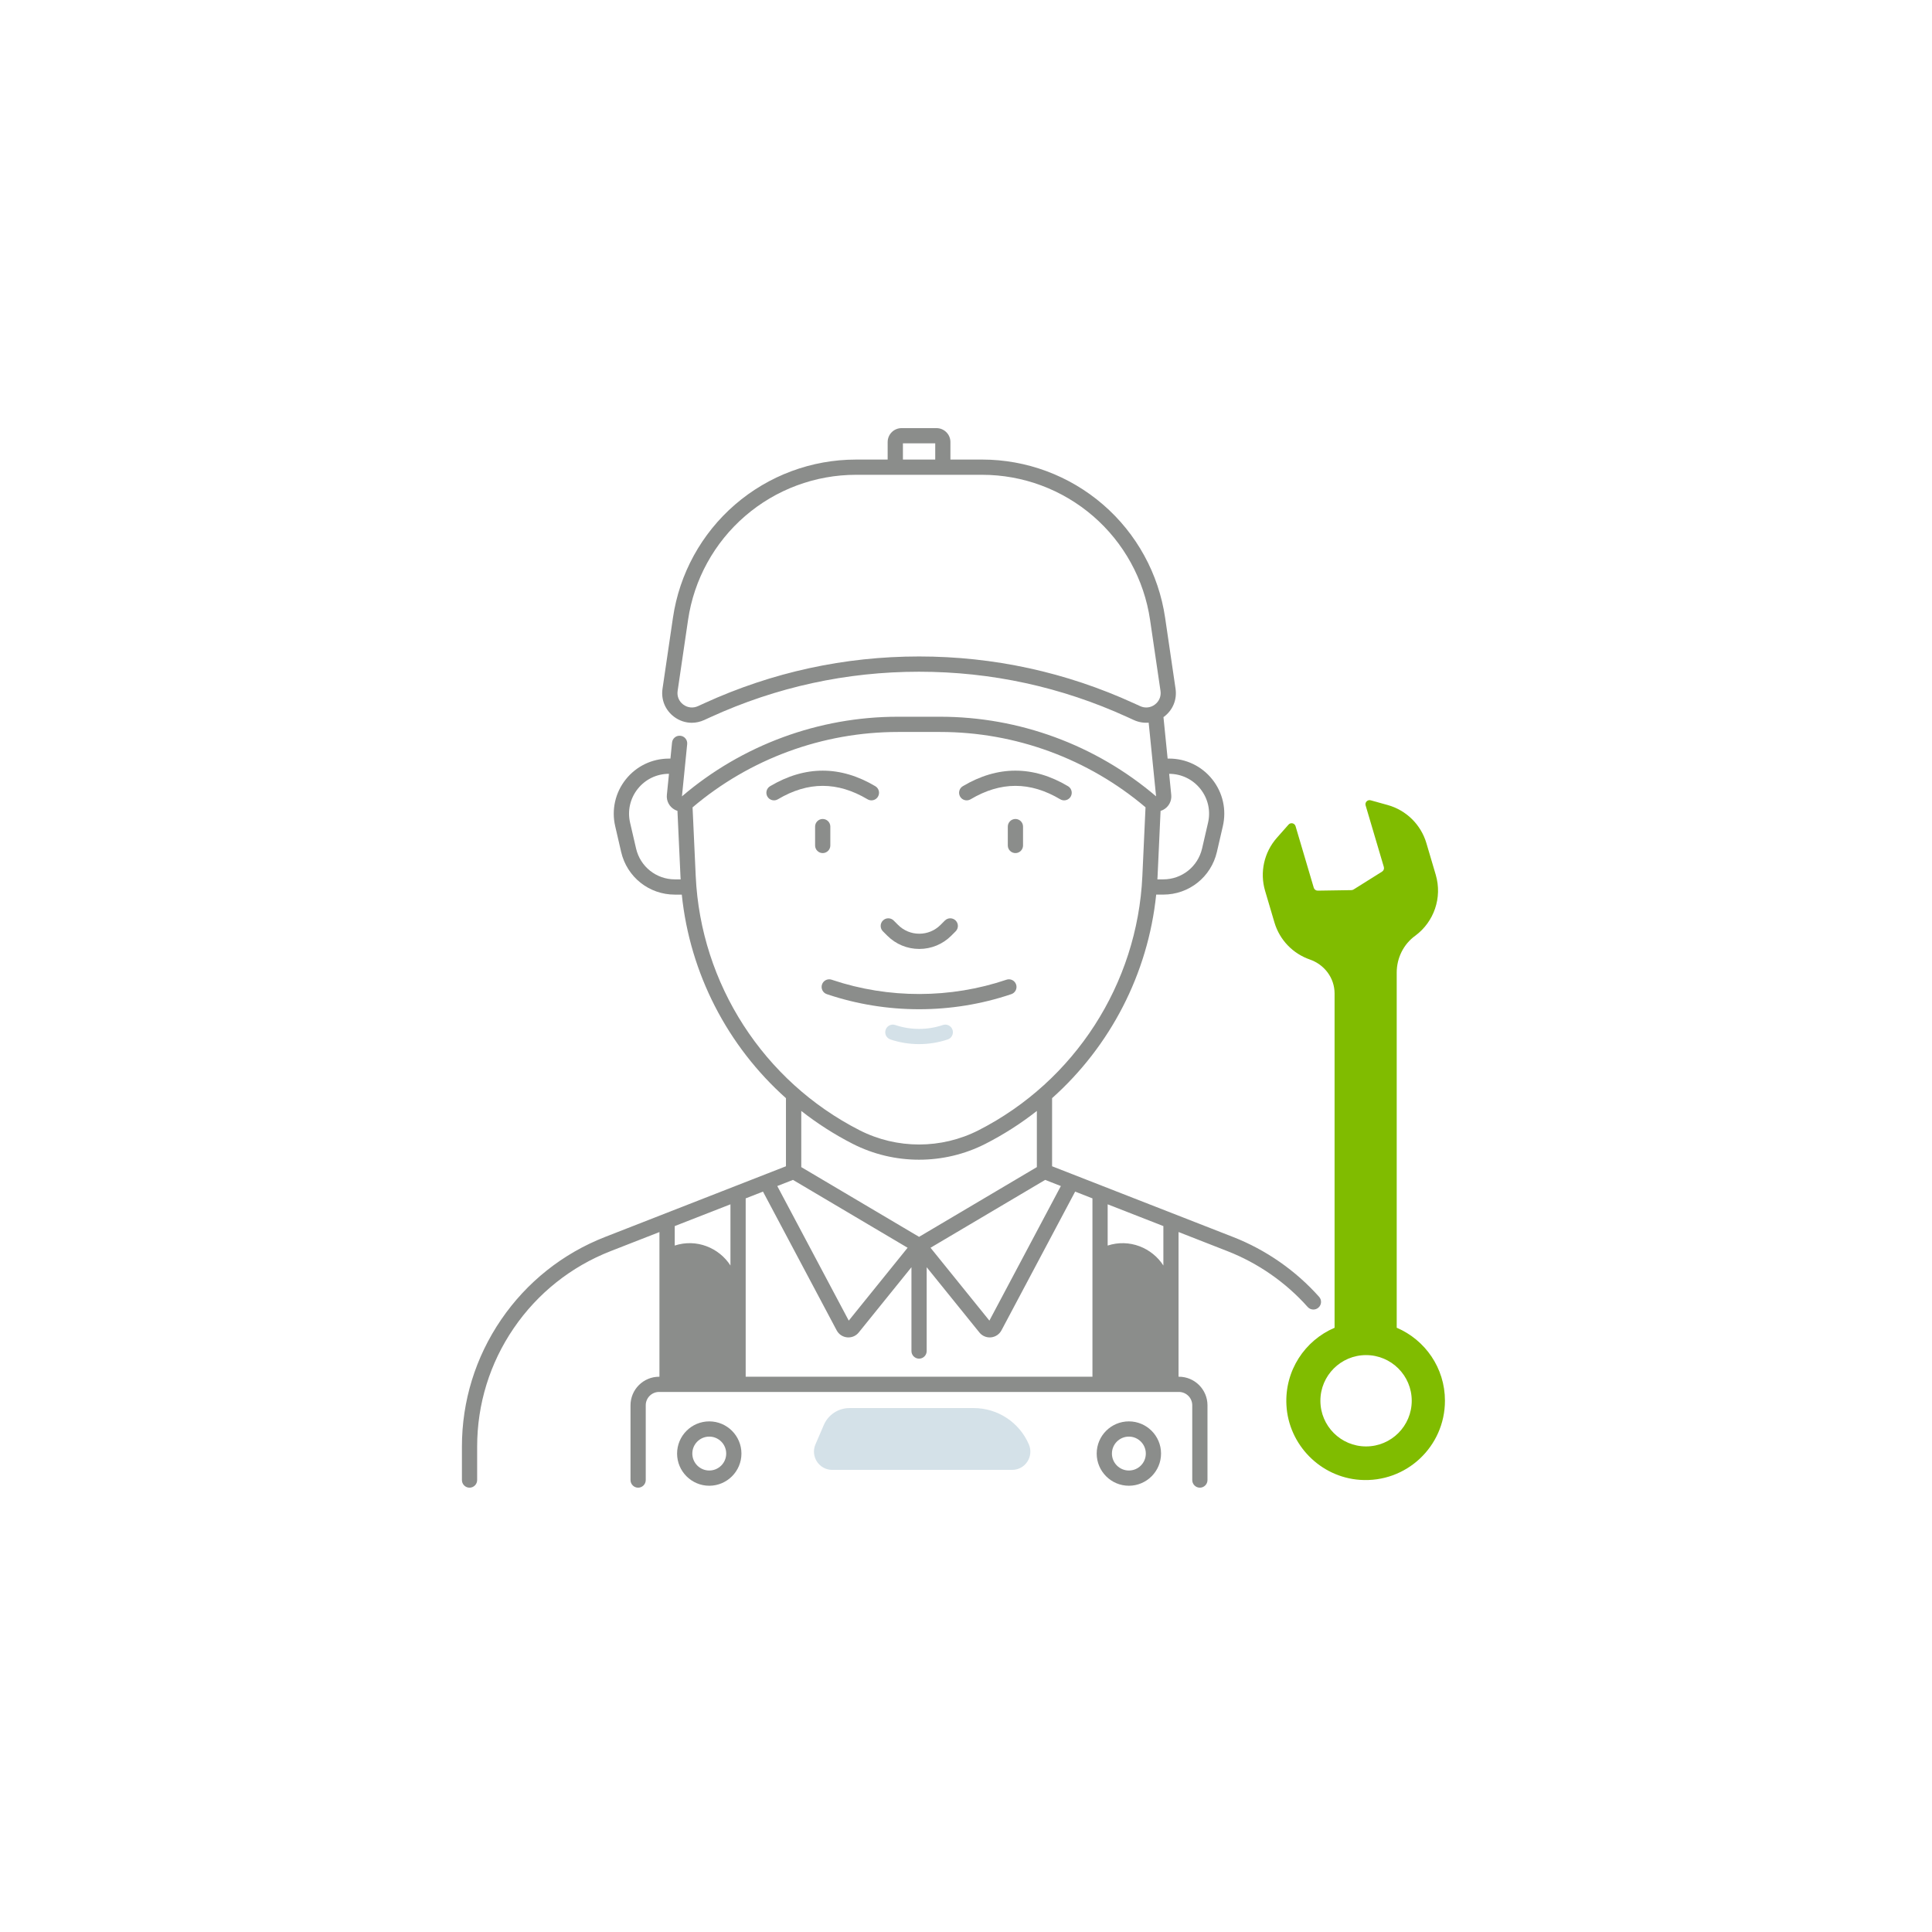<?xml version="1.0" encoding="UTF-8"?> <svg xmlns="http://www.w3.org/2000/svg" width="111" height="111" viewBox="0 0 111 111" fill="none"><path d="M47.705 48.576V47.491C47.705 47.249 47.508 47.053 47.267 47.053C47.026 47.053 46.83 47.249 46.83 47.491V48.576C46.83 48.817 47.026 49.013 47.267 49.013C47.508 49.013 47.705 48.817 47.705 48.576Z" fill="#8B8D8B"></path><path d="M58.34 47.053C58.099 47.053 57.902 47.249 57.902 47.491V48.576C57.902 48.817 58.099 49.013 58.34 49.013C58.581 49.013 58.777 48.817 58.777 48.576V47.491C58.777 47.249 58.581 47.053 58.34 47.053Z" fill="#8B8D8B"></path><path d="M57.825 56.288C54.603 57.378 51.053 57.383 47.828 56.303L47.781 56.287C47.551 56.211 47.303 56.333 47.227 56.563C47.151 56.792 47.273 57.041 47.504 57.117L47.551 57.133C49.245 57.701 51.025 57.984 52.803 57.984C54.6 57.984 56.397 57.696 58.105 57.117C58.334 57.039 58.456 56.791 58.379 56.562C58.302 56.333 58.053 56.209 57.825 56.288Z" fill="#8B8D8B"></path><path d="M49.844 45.922C49.914 45.963 49.991 45.983 50.066 45.983C50.215 45.983 50.361 45.907 50.442 45.77C50.566 45.562 50.497 45.293 50.29 45.17C48.284 43.978 46.25 43.98 44.245 45.17C44.037 45.293 43.969 45.561 44.092 45.77C44.216 45.977 44.485 46.046 44.692 45.922C46.425 44.893 48.11 44.893 49.844 45.922Z" fill="#8B8D8B"></path><path d="M55.764 45.922C57.497 44.893 59.182 44.893 60.915 45.922C60.985 45.963 61.062 45.983 61.137 45.983C61.286 45.983 61.432 45.907 61.514 45.77C61.637 45.562 61.569 45.293 61.361 45.17C59.355 43.978 57.321 43.978 55.316 45.17C55.109 45.293 55.04 45.561 55.164 45.77C55.287 45.978 55.556 46.046 55.764 45.922Z" fill="#8B8D8B"></path><path d="M50.976 53.757C51.467 54.248 52.121 54.52 52.816 54.52C53.511 54.52 54.165 54.248 54.656 53.757L54.906 53.507C55.077 53.336 55.077 53.06 54.906 52.888C54.735 52.717 54.459 52.717 54.287 52.888L54.037 53.138C53.711 53.465 53.277 53.645 52.816 53.645C52.355 53.645 51.921 53.465 51.595 53.138L51.345 52.888C51.174 52.717 50.897 52.717 50.726 52.888C50.555 53.06 50.555 53.336 50.726 53.507L50.976 53.757Z" fill="#8B8D8B"></path><path d="M40.75 81.663C39.73 81.663 38.901 82.493 38.901 83.512C38.901 84.532 39.731 85.361 40.75 85.361C41.768 85.361 42.598 84.531 42.598 83.512C42.598 82.492 41.768 81.663 40.75 81.663ZM40.75 84.486C40.212 84.486 39.776 84.048 39.776 83.512C39.776 82.975 40.213 82.538 40.75 82.538C41.286 82.538 41.723 82.976 41.723 83.512C41.723 84.05 41.286 84.486 40.75 84.486Z" fill="#8B8D8B"></path><path d="M64.858 81.663C63.837 81.663 63.009 82.493 63.009 83.512C63.009 84.532 63.839 85.361 64.858 85.361C65.876 85.361 66.706 84.531 66.706 83.512C66.707 82.492 65.877 81.663 64.858 81.663ZM64.858 84.486C64.32 84.486 63.884 84.048 63.884 83.512C63.884 82.975 64.321 82.538 64.858 82.538C65.394 82.538 65.831 82.976 65.831 83.512C65.832 84.05 65.395 84.486 64.858 84.486Z" fill="#8B8D8B"></path><path d="M75.789 74.509C74.441 72.996 72.729 71.804 70.839 71.067L60.446 67.006V63.093C63.794 60.104 65.96 55.938 66.427 51.398H66.83C68.312 51.398 69.581 50.389 69.915 48.946L70.257 47.466C70.476 46.519 70.256 45.541 69.651 44.779C69.047 44.019 68.142 43.583 67.171 43.583H67.084L66.845 41.201C66.855 41.193 66.866 41.187 66.876 41.179C67.384 40.798 67.631 40.196 67.539 39.568L66.939 35.484C66.567 32.962 65.301 30.654 63.371 28.988C61.441 27.322 58.975 26.403 56.425 26.403H54.605V25.397C54.605 24.956 54.246 24.597 53.805 24.597H51.799C51.357 24.597 50.999 24.956 50.999 25.397V26.404H49.177C46.627 26.404 44.161 27.322 42.231 28.989C40.301 30.657 39.035 32.963 38.664 35.486L38.064 39.569C37.971 40.197 38.22 40.799 38.726 41.181C39.03 41.409 39.385 41.526 39.745 41.526C39.985 41.526 40.227 41.473 40.459 41.368L40.831 41.198C44.614 39.469 48.64 38.593 52.799 38.593H52.801C56.96 38.593 60.986 39.469 64.769 41.198L65.141 41.368C65.417 41.494 65.71 41.543 65.995 41.519L66.421 45.753C62.964 42.803 58.557 41.179 54.012 41.179H51.586C47.041 41.179 42.635 42.803 39.18 45.754L39.481 42.751C39.505 42.511 39.33 42.296 39.09 42.272C38.849 42.247 38.635 42.423 38.611 42.663L38.519 43.584H38.431C37.46 43.584 36.556 44.021 35.951 44.781C35.347 45.541 35.126 46.521 35.345 47.467L35.687 48.947C36.022 50.391 37.291 51.399 38.772 51.399H39.171C39.639 55.939 41.806 60.106 45.156 63.094V67.006L34.764 71.067C32.33 72.018 30.265 73.661 28.791 75.819C27.317 77.977 26.539 80.499 26.539 83.112V85.034C26.539 85.276 26.735 85.472 26.976 85.472C27.217 85.472 27.414 85.276 27.414 85.034V83.111C27.414 80.674 28.14 78.323 29.514 76.312C30.887 74.301 32.814 72.768 35.082 71.882L37.887 70.786V79.098H37.867C36.961 79.098 36.225 79.834 36.225 80.741V85.034C36.225 85.276 36.421 85.472 36.662 85.472C36.904 85.472 37.1 85.276 37.1 85.034V80.739C37.1 80.316 37.444 79.972 37.867 79.972H38.325H42.401H63.197H67.274H67.731C68.155 79.972 68.499 80.316 68.499 80.739V85.034C68.499 85.276 68.695 85.472 68.936 85.472C69.177 85.472 69.374 85.276 69.374 85.034V80.739C69.374 79.833 68.637 79.097 67.731 79.097H67.711V70.784L70.516 71.881C72.279 72.569 73.874 73.679 75.131 75.091C75.217 75.188 75.337 75.237 75.459 75.237C75.562 75.237 75.666 75.201 75.75 75.126C75.932 74.966 75.949 74.689 75.789 74.509ZM51.876 25.472H53.732V26.404H51.876V25.472ZM65.509 40.571L65.136 40.401C61.239 38.619 57.09 37.716 52.805 37.716H52.802C48.517 37.716 44.369 38.619 40.471 40.401L40.099 40.571C39.817 40.699 39.502 40.664 39.255 40.479C39.007 40.294 38.887 40.001 38.932 39.696L39.532 35.612C39.872 33.297 41.035 31.181 42.806 29.651C44.576 28.122 46.84 27.279 49.18 27.279H51.439H54.17H56.427C58.767 27.279 61.031 28.122 62.801 29.651C64.572 31.179 65.734 33.297 66.075 35.612L66.675 39.696C66.72 40.001 66.599 40.294 66.352 40.479C66.105 40.666 65.789 40.699 65.509 40.571ZM62.765 79.098H42.842V68.851L43.836 68.462L48.07 76.434C48.19 76.661 48.415 76.812 48.671 76.836C48.696 76.838 48.72 76.839 48.745 76.839C48.974 76.839 49.191 76.737 49.337 76.556L52.366 72.806V77.622C52.366 77.863 52.562 78.059 52.804 78.059C53.045 78.059 53.241 77.863 53.241 77.622V72.806L56.27 76.556C56.416 76.737 56.634 76.839 56.862 76.839C56.886 76.839 56.911 76.838 56.936 76.836C57.191 76.811 57.416 76.661 57.537 76.434L61.771 68.462L62.765 68.851V79.098ZM60.95 68.142L56.844 75.874L53.462 71.688L60.049 67.789L60.95 68.142ZM67.172 44.459C67.875 44.459 68.53 44.776 68.967 45.326C69.405 45.876 69.565 46.584 69.406 47.269L69.064 48.748C68.821 49.793 67.902 50.523 66.83 50.523H66.496C66.499 50.474 66.504 50.427 66.505 50.378L66.679 46.588C66.73 46.572 66.78 46.553 66.829 46.528C67.146 46.362 67.329 46.023 67.292 45.667L67.172 44.459ZM38.777 50.523C37.705 50.523 36.786 49.793 36.544 48.748L36.201 47.268C36.042 46.583 36.202 45.874 36.64 45.324C37.077 44.774 37.731 44.458 38.435 44.458L38.314 45.666C38.277 46.022 38.46 46.361 38.777 46.527C38.825 46.552 38.874 46.569 38.922 46.586L39.097 50.382C39.1 50.429 39.104 50.476 39.106 50.523H38.777ZM39.972 50.342L39.79 46.386C43.082 43.592 47.271 42.054 51.591 42.054H54.017C58.335 42.054 62.521 43.591 65.814 46.382L65.632 50.338C65.349 56.529 61.741 62.123 56.22 64.938C54.081 66.028 51.529 66.028 49.386 64.937C43.865 62.122 40.259 56.529 39.972 50.342ZM48.991 65.717C50.185 66.326 51.494 66.629 52.804 66.629C54.114 66.629 55.422 66.326 56.616 65.717C57.671 65.179 58.659 64.544 59.571 63.827V67.054L52.804 71.061L46.036 67.054V63.827C46.949 64.543 47.936 65.178 48.991 65.717ZM45.559 67.789L52.145 71.688L48.764 75.874L44.657 68.142L45.559 67.789ZM41.967 69.192V72.707C41.311 71.688 40.016 71.153 38.766 71.561V70.442L41.967 69.192ZM66.84 72.708C66.184 71.688 64.889 71.154 63.639 71.562V69.192L66.84 70.443V72.708Z" fill="#8B8D8B"></path><path d="M52.804 59.988C52.251 59.988 51.699 59.901 51.172 59.725L51.159 59.72C50.93 59.643 50.805 59.396 50.882 59.166C50.959 58.937 51.206 58.813 51.436 58.89L51.45 58.895C52.327 59.188 53.294 59.187 54.17 58.891C54.399 58.813 54.647 58.936 54.725 59.165C54.802 59.393 54.68 59.642 54.451 59.72C53.919 59.898 53.361 59.988 52.804 59.988Z" fill="#D4E1E8"></path><path d="M80.246 76.283V55.877C80.246 55.04 80.638 54.242 81.319 53.755C81.323 53.752 81.325 53.75 81.328 53.748C82.376 52.965 82.88 51.583 82.487 50.255L81.95 48.438C81.635 47.376 80.796 46.55 79.729 46.252L78.75 45.98C78.571 45.93 78.407 46.096 78.46 46.275L79.506 49.81C79.536 49.911 79.495 50.021 79.405 50.077L77.766 51.105C77.73 51.127 77.688 51.14 77.644 51.141L75.71 51.171C75.604 51.172 75.51 51.103 75.48 51.002L74.434 47.467C74.381 47.288 74.153 47.238 74.03 47.377L73.358 48.138C72.624 48.97 72.37 50.12 72.684 51.182L73.221 52.998C73.528 54.032 74.306 54.797 75.252 55.126C76.094 55.418 76.676 56.187 76.676 57.078V76.285C74.974 77.01 73.804 78.74 73.91 80.73C74.032 83.006 75.862 84.867 78.136 85.023C80.8 85.207 83.017 83.102 83.017 80.477C83.019 78.595 81.876 76.978 80.246 76.283ZM78.485 83.102C77.036 83.102 75.861 81.927 75.861 80.478C75.861 79.03 77.036 77.855 78.485 77.855C79.934 77.855 81.109 79.03 81.109 80.478C81.109 81.927 79.935 83.102 78.485 83.102Z" fill="#80BC00"></path><path d="M58.148 84.45H47.815C47.061 84.45 46.552 83.677 46.851 82.984L47.331 81.87C47.585 81.279 48.166 80.898 48.809 80.898H55.94C57.319 80.898 58.565 81.718 59.111 82.984C59.411 83.678 58.902 84.45 58.148 84.45Z" fill="#D4E1E8"></path></svg> 